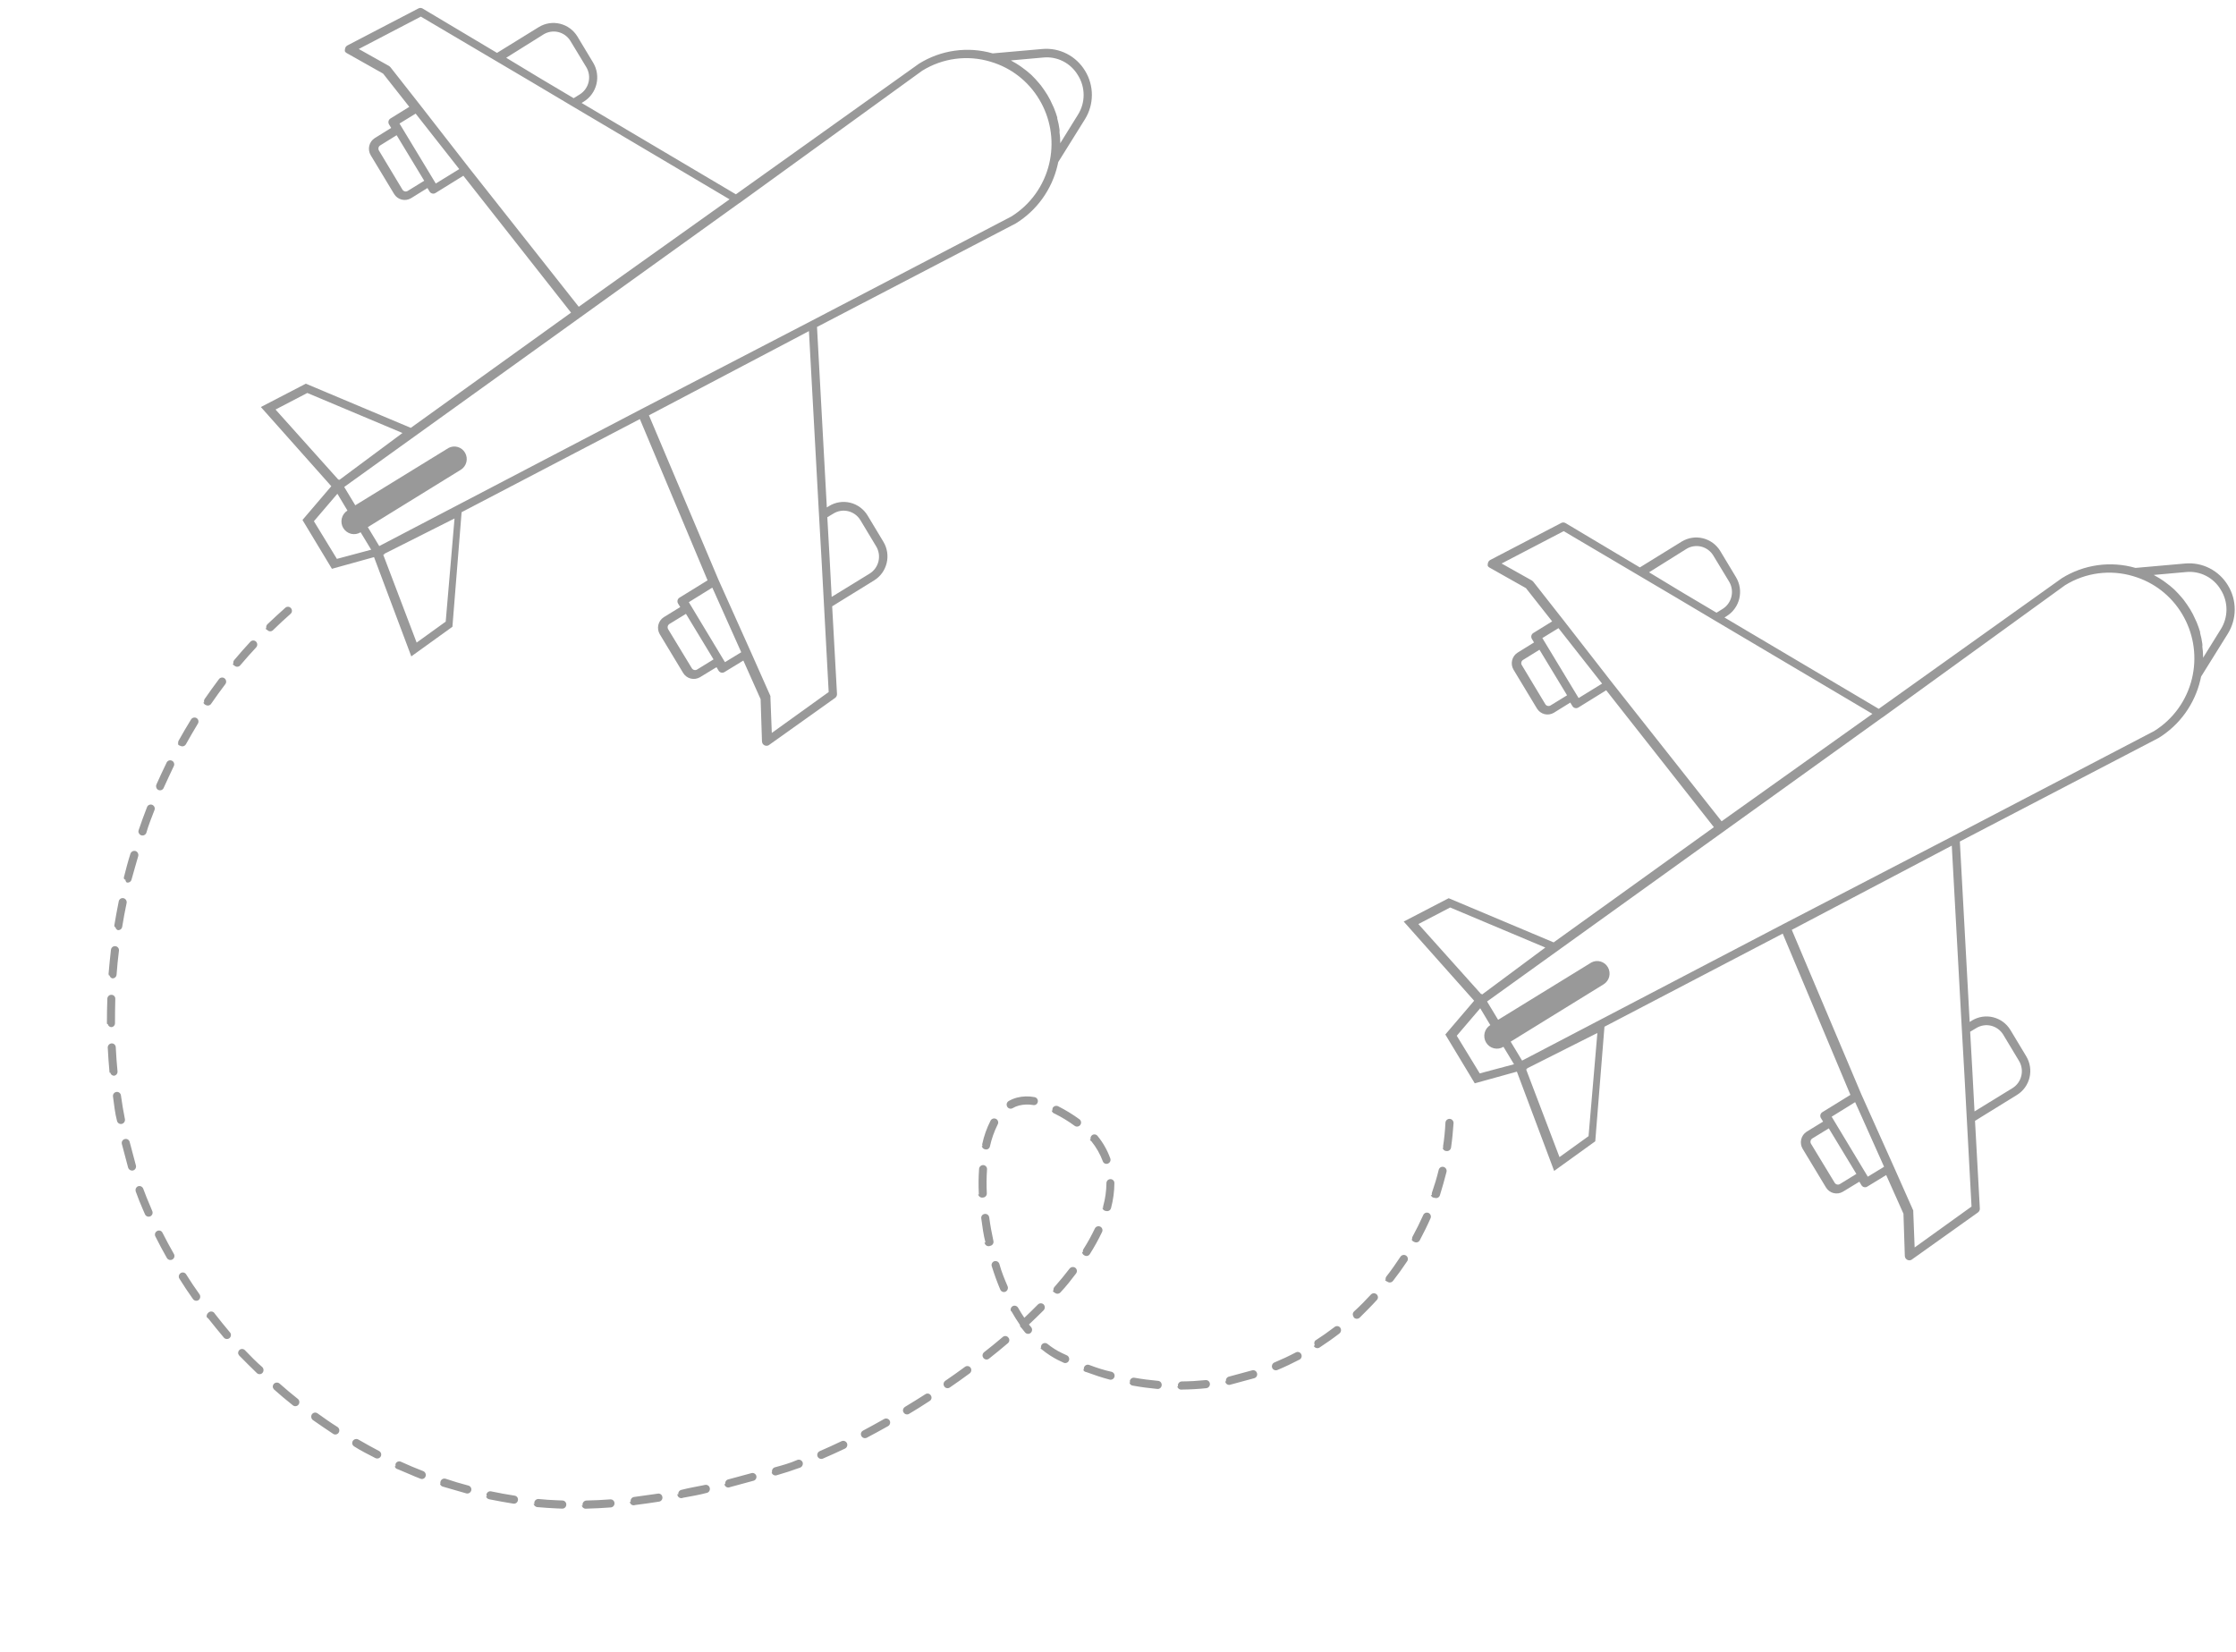 <svg width="180" height="133" viewBox="0 0 180 133" fill="none" xmlns="http://www.w3.org/2000/svg">
<path d="M67.24 56.172C67.284 56.137 67.319 56.092 67.343 56.041C67.367 55.991 67.38 55.935 67.38 55.879L66.99 48.807L70.36 46.726C70.613 46.572 70.833 46.368 71.008 46.128C71.183 45.887 71.308 45.613 71.378 45.323C71.448 45.033 71.46 44.732 71.414 44.437C71.368 44.142 71.265 43.859 71.11 43.605L69.84 41.493C69.527 40.979 69.026 40.61 68.445 40.468C67.864 40.326 67.251 40.422 66.74 40.736L66.56 40.847L65.77 26.32L81.77 17.986C82.607 17.471 83.336 16.793 83.912 15.992C84.489 15.191 84.903 14.282 85.13 13.319L85.19 13.046L87.35 9.581C87.708 8.998 87.897 8.327 87.897 7.641C87.897 6.956 87.708 6.284 87.35 5.702C86.996 5.113 86.486 4.637 85.878 4.326C85.27 4.016 84.589 3.883 83.91 3.944L79.91 4.297C78.919 4.012 77.879 3.938 76.859 4.081C75.838 4.223 74.857 4.579 73.98 5.126L59.24 15.642L46.82 8.288L47 8.177C47.51 7.861 47.874 7.354 48.015 6.767C48.156 6.18 48.06 5.561 47.75 5.045L46.48 2.934C46.166 2.421 45.664 2.054 45.084 1.912C44.504 1.77 43.891 1.865 43.38 2.176L40.01 4.257L34.01 0.681C33.959 0.653 33.903 0.639 33.845 0.639C33.787 0.639 33.731 0.653 33.68 0.681L27.96 3.661C27.906 3.691 27.86 3.735 27.827 3.788C27.793 3.841 27.774 3.901 27.77 3.964C27.755 4.024 27.755 4.086 27.77 4.146C27.803 4.196 27.848 4.238 27.9 4.267L30.84 5.924L32.95 8.601L31.43 9.54C31.392 9.564 31.358 9.595 31.332 9.632C31.306 9.669 31.287 9.71 31.277 9.755C31.267 9.799 31.265 9.845 31.273 9.889C31.28 9.934 31.296 9.977 31.32 10.015L31.49 10.298L30.17 11.116C29.948 11.256 29.789 11.478 29.727 11.735C29.666 11.992 29.706 12.263 29.84 12.49L31.73 15.622C31.868 15.846 32.088 16.007 32.343 16.069C32.597 16.131 32.865 16.09 33.09 15.955L34.41 15.137L34.58 15.42C34.628 15.497 34.703 15.553 34.791 15.576C34.878 15.599 34.971 15.586 35.05 15.541L37.3 14.147L45.97 25.168L33.07 34.442L24.62 30.886L21 32.765L26.67 39.14L24.35 41.857L26.72 45.787L30.11 44.847L33.11 52.838L36.42 50.454L37.16 41.231L51.51 33.735L56.96 46.716L54.7 48.11C54.624 48.157 54.569 48.231 54.546 48.318C54.524 48.405 54.536 48.497 54.58 48.575L54.76 48.868L53.43 49.686C53.212 49.828 53.057 50.049 52.998 50.303C52.938 50.557 52.978 50.825 53.11 51.05L55 54.182C55.138 54.403 55.356 54.562 55.608 54.624C55.86 54.686 56.126 54.647 56.35 54.515L57.68 53.707L57.85 53.99C57.873 54.028 57.904 54.062 57.941 54.088C57.977 54.115 58.018 54.134 58.062 54.144C58.106 54.154 58.151 54.156 58.195 54.149C58.239 54.141 58.282 54.125 58.32 54.101L59.84 53.172L61.23 56.283L61.34 59.687C61.346 59.747 61.363 59.805 61.39 59.859C61.426 59.913 61.474 59.958 61.53 59.99C61.583 60.02 61.644 60.036 61.705 60.036C61.766 60.036 61.826 60.02 61.88 59.99L67.24 56.172ZM40.75 4.651L43.75 2.772C44.107 2.551 44.536 2.483 44.942 2.581C45.349 2.68 45.701 2.937 45.92 3.297L47.2 5.409C47.415 5.771 47.479 6.204 47.38 6.615C47.281 7.025 47.026 7.379 46.67 7.601L46.18 7.904L43.44 6.277L40.75 4.651ZM32.82 15.369C32.751 15.411 32.668 15.424 32.59 15.405C32.511 15.386 32.443 15.337 32.4 15.268L30.51 12.127C30.488 12.092 30.474 12.054 30.467 12.014C30.46 11.974 30.461 11.932 30.471 11.893C30.48 11.853 30.497 11.816 30.521 11.783C30.545 11.751 30.575 11.723 30.61 11.702L31.93 10.884L34.15 14.551L32.82 15.369ZM35.08 14.773L32.16 9.944L33.46 9.146L36.97 13.611L35.08 14.773ZM37.74 13.49L33.81 8.439L31.43 5.409C31.401 5.373 31.368 5.343 31.33 5.318L28.88 3.944L33.88 1.337L42.88 6.651L46.09 8.56L58.73 16.046L46.59 24.694L37.74 13.49ZM67.09 41.342C67.447 41.121 67.876 41.053 68.282 41.151C68.689 41.25 69.041 41.507 69.26 41.867L70.53 43.978C70.748 44.339 70.816 44.772 70.719 45.183C70.621 45.594 70.366 45.949 70.01 46.171L66.95 48.05L66.78 44.847L66.6 41.635L67.09 41.342ZM83.98 4.631C84.533 4.576 85.091 4.681 85.587 4.935C86.083 5.19 86.497 5.582 86.78 6.065C87.076 6.538 87.233 7.087 87.233 7.646C87.233 8.206 87.076 8.754 86.78 9.227L85.35 11.53L85.35 11.43C85.35 11.166 85.33 10.902 85.29 10.642C85.3 10.564 85.3 10.486 85.29 10.409C85.25 10.112 85.19 9.819 85.11 9.53L85.11 9.449C85.03 9.182 84.936 8.919 84.83 8.661L84.73 8.449C84.61 8.167 84.47 7.893 84.31 7.631C84.15 7.368 83.97 7.116 83.79 6.873L83.64 6.692C83.46 6.477 83.27 6.271 83.07 6.075L83.02 6.025C82.798 5.822 82.564 5.633 82.32 5.459L82.14 5.328C81.921 5.176 81.694 5.038 81.46 4.914C81.436 4.893 81.409 4.876 81.38 4.863L83.98 4.631ZM79.76 4.974C81.39 5.455 82.782 6.536 83.66 8.005C84.543 9.472 84.849 11.22 84.52 12.904L84.46 13.187C84.04 14.954 82.943 16.48 81.41 17.43L65.27 25.855L51.64 32.927L30.53 43.958L29.61 42.433C32.11 40.884 34.61 39.342 37.11 37.806C37.328 37.666 37.483 37.447 37.545 37.194C37.606 36.941 37.568 36.674 37.439 36.448C37.31 36.222 37.1 36.056 36.852 35.983C36.604 35.911 36.338 35.938 36.11 36.059L28.6 40.675L27.71 39.2L59.47 16.38L59.58 16.309L74.24 5.691C75.053 5.187 75.962 4.862 76.908 4.737C77.854 4.611 78.816 4.689 79.73 4.964L79.76 4.974ZM22.18 32.967L24.74 31.634L32.4 34.856L27.3 38.645L27.3 38.564L27.25 38.624L22.18 32.967ZM27.12 44.989L25.27 41.958L27.16 39.746L27.97 41.099C27.741 41.241 27.576 41.47 27.514 41.734C27.451 41.998 27.494 42.277 27.635 42.509C27.775 42.74 28.001 42.906 28.263 42.97C28.525 43.033 28.8 42.989 29.03 42.847L29.88 44.251L27.12 44.989ZM35.88 50.04L33.54 51.727L30.85 44.655L30.93 44.655L30.93 44.585L36.59 41.736L35.88 50.04ZM56.11 53.899C56.039 53.94 55.956 53.951 55.877 53.93C55.799 53.909 55.732 53.858 55.69 53.788L53.79 50.656C53.768 50.62 53.754 50.581 53.748 50.539C53.742 50.498 53.744 50.456 53.754 50.415C53.764 50.375 53.783 50.337 53.808 50.304C53.833 50.27 53.864 50.242 53.9 50.222L55.22 49.413L57.44 53.081L56.11 53.899ZM58.36 53.303L55.45 48.474L57.34 47.302L57.56 47.787L59.67 52.505L58.36 53.303ZM62.02 56.152L62.02 56.03L60.45 52.495L57.84 46.676L52.24 33.432L63.76 27.371L65.12 26.653L65.93 41.443L66.14 45.14L66.71 55.707L62.13 59L62.02 56.152Z" fill="#999999"/>
<path d="M159.24 97.591C159.284 97.555 159.319 97.511 159.343 97.46C159.367 97.409 159.38 97.354 159.38 97.297L158.99 90.226L162.36 88.145C162.613 87.991 162.833 87.787 163.008 87.546C163.183 87.305 163.309 87.032 163.378 86.742C163.448 86.452 163.46 86.151 163.414 85.856C163.368 85.561 163.265 85.278 163.11 85.023L161.84 82.912C161.527 82.397 161.026 82.029 160.445 81.887C159.864 81.745 159.251 81.841 158.74 82.154L158.56 82.266L157.77 67.739L173.77 59.404C174.607 58.889 175.336 58.212 175.912 57.411C176.489 56.609 176.903 55.701 177.13 54.737L177.19 54.465L179.35 50.999C179.708 50.417 179.897 49.745 179.897 49.06C179.897 48.374 179.708 47.703 179.35 47.12C178.996 46.532 178.486 46.056 177.878 45.745C177.27 45.434 176.589 45.302 175.91 45.362L171.91 45.716C170.919 45.431 169.88 45.357 168.859 45.499C167.838 45.642 166.857 45.998 165.98 46.544L151.24 57.061L138.82 49.706L139 49.595C139.509 49.28 139.874 48.773 140.015 48.186C140.156 47.599 140.06 46.98 139.75 46.464L138.48 44.352C138.166 43.84 137.664 43.473 137.084 43.331C136.504 43.189 135.891 43.284 135.38 43.595L132.01 45.676L126.01 42.099C125.959 42.072 125.902 42.058 125.845 42.058C125.787 42.058 125.731 42.072 125.68 42.099L119.96 45.08C119.906 45.11 119.86 45.154 119.827 45.207C119.793 45.26 119.774 45.32 119.77 45.383C119.755 45.442 119.755 45.505 119.77 45.565C119.803 45.615 119.848 45.657 119.9 45.686L122.84 47.343L124.95 50.02L123.43 50.959C123.392 50.983 123.358 51.014 123.332 51.051C123.306 51.087 123.287 51.129 123.277 51.173C123.267 51.218 123.265 51.263 123.273 51.308C123.28 51.353 123.296 51.395 123.32 51.434L123.49 51.717L122.17 52.535C121.948 52.675 121.789 52.897 121.727 53.154C121.666 53.411 121.706 53.682 121.84 53.909L123.73 57.041C123.868 57.265 124.088 57.425 124.343 57.488C124.597 57.55 124.865 57.509 125.09 57.374L126.41 56.556L126.58 56.839C126.628 56.916 126.703 56.972 126.791 56.995C126.878 57.017 126.971 57.005 127.05 56.96L129.3 55.566L137.97 66.587L125.07 75.861L116.62 72.305L113 74.184L118.67 80.558L116.35 83.276L118.72 87.206L122.11 86.266L125.11 94.257L128.42 91.873L129.16 82.649L143.51 75.154L148.96 88.135L146.7 89.529C146.624 89.575 146.569 89.65 146.546 89.737C146.524 89.823 146.536 89.916 146.58 89.994L146.76 90.287L145.43 91.105C145.212 91.246 145.057 91.467 144.998 91.722C144.938 91.976 144.978 92.244 145.11 92.469L147 95.6C147.138 95.822 147.356 95.981 147.608 96.043C147.86 96.105 148.126 96.066 148.35 95.934L149.68 95.126L149.85 95.408C149.873 95.447 149.904 95.481 149.941 95.507C149.977 95.534 150.018 95.552 150.062 95.563C150.106 95.573 150.151 95.575 150.195 95.567C150.239 95.56 150.282 95.544 150.32 95.519L151.84 94.59L153.23 97.702L153.34 101.106C153.346 101.166 153.363 101.224 153.39 101.278C153.426 101.331 153.474 101.376 153.53 101.409C153.583 101.439 153.644 101.455 153.705 101.455C153.766 101.455 153.826 101.439 153.88 101.409L159.24 97.591ZM132.75 46.07L135.75 44.191C136.107 43.97 136.536 43.902 136.942 44C137.349 44.099 137.701 44.356 137.92 44.716L139.2 46.827C139.415 47.19 139.479 47.623 139.38 48.033C139.281 48.444 139.026 48.798 138.67 49.019L138.18 49.322L135.44 47.696L132.75 46.07ZM124.82 56.788C124.751 56.83 124.668 56.842 124.59 56.824C124.511 56.805 124.443 56.756 124.4 56.687L122.51 53.545C122.488 53.511 122.473 53.473 122.467 53.432C122.46 53.392 122.461 53.351 122.471 53.312C122.48 53.272 122.497 53.235 122.521 53.202C122.545 53.169 122.575 53.142 122.61 53.121L123.93 52.303L126.15 55.97L124.82 56.788ZM127.08 56.192L124.16 51.363L125.46 50.565L128.97 55.03L127.08 56.192ZM129.74 54.909L125.81 49.858L123.43 46.827C123.401 46.792 123.368 46.761 123.33 46.736L120.88 45.362L125.88 42.756L134.88 48.07L138.09 49.979L150.73 57.465L138.59 66.112L129.74 54.909ZM159.09 82.76C159.447 82.54 159.876 82.472 160.282 82.57C160.689 82.669 161.041 82.926 161.26 83.286L162.53 85.397C162.748 85.758 162.816 86.191 162.718 86.602C162.621 87.013 162.366 87.368 162.01 87.589L158.95 89.468L158.78 86.266L158.6 83.053L159.09 82.76ZM175.98 46.049C176.533 45.994 177.091 46.1 177.587 46.354C178.083 46.608 178.497 47 178.78 47.484C179.076 47.957 179.233 48.505 179.233 49.065C179.233 49.625 179.076 50.173 178.78 50.646L177.35 52.949L177.35 52.848C177.35 52.584 177.33 52.321 177.29 52.06C177.3 51.983 177.3 51.905 177.29 51.828C177.25 51.531 177.19 51.237 177.11 50.949L177.11 50.868C177.03 50.601 176.936 50.338 176.83 50.08L176.73 49.868C176.61 49.585 176.47 49.312 176.31 49.05C176.15 48.787 175.97 48.535 175.79 48.292L175.64 48.11C175.46 47.895 175.27 47.69 175.07 47.494L175.02 47.444C174.798 47.241 174.564 47.052 174.32 46.878L174.14 46.746C173.921 46.595 173.694 46.457 173.46 46.332C173.436 46.312 173.409 46.295 173.38 46.282L175.98 46.049ZM171.76 46.393C173.39 46.873 174.782 47.955 175.66 49.423C176.543 50.891 176.849 52.639 176.52 54.323L176.46 54.606C176.04 56.373 174.943 57.898 173.41 58.849L157.27 67.274L143.64 74.346L122.53 85.377L121.61 83.852C124.11 82.303 126.61 80.76 129.11 79.225C129.328 79.085 129.483 78.866 129.545 78.613C129.606 78.359 129.568 78.092 129.439 77.867C129.31 77.641 129.1 77.475 128.852 77.402C128.604 77.329 128.338 77.356 128.11 77.477L120.6 82.094L119.71 80.619L151.47 57.798L151.58 57.727L166.24 47.11C167.053 46.606 167.962 46.281 168.908 46.156C169.854 46.03 170.816 46.108 171.73 46.383L171.76 46.393ZM114.18 74.386L116.74 73.052L124.4 76.275L119.3 80.063L119.3 79.983L119.25 80.043L114.18 74.386ZM119.12 86.407L117.27 83.377L119.16 81.164L119.97 82.518C119.74 82.66 119.576 82.888 119.513 83.153C119.451 83.417 119.494 83.696 119.635 83.927C119.775 84.159 120.001 84.325 120.263 84.388C120.525 84.452 120.8 84.408 121.03 84.266L121.88 85.67L119.12 86.407ZM127.88 91.459L125.54 93.145L122.85 86.074L122.93 86.074L122.93 86.003L128.59 83.154L127.88 91.459ZM148.11 95.317C148.039 95.358 147.956 95.369 147.877 95.349C147.799 95.328 147.732 95.277 147.69 95.206L145.79 92.075C145.768 92.039 145.754 91.999 145.748 91.958C145.742 91.917 145.744 91.875 145.754 91.834C145.765 91.794 145.783 91.756 145.808 91.722C145.833 91.689 145.864 91.661 145.9 91.64L147.22 90.832L149.44 94.499L148.11 95.317ZM150.36 94.722L147.45 89.893L149.34 88.721L149.56 89.206L151.67 93.923L150.36 94.722ZM154.02 97.57L154.02 97.449L152.45 93.913L149.84 88.094L144.24 74.851L155.76 68.789L157.12 68.072L157.93 82.862L158.14 86.559L158.71 97.126L154.13 100.419L154.02 97.57Z" fill="#999999"/>
<path d="M10.014 92.862L9.81 92.091C9.799 92.049 9.796 92.005 9.802 91.962C9.808 91.919 9.822 91.878 9.844 91.841C9.866 91.804 9.896 91.772 9.93 91.746C9.965 91.72 10.004 91.702 10.046 91.692C10.087 91.681 10.131 91.678 10.173 91.684C10.216 91.69 10.256 91.705 10.293 91.727C10.33 91.749 10.362 91.779 10.387 91.814C10.413 91.849 10.431 91.888 10.44 91.931C10.609 92.565 10.774 93.189 10.937 93.804C10.962 93.887 10.954 93.977 10.915 94.054C10.875 94.131 10.807 94.189 10.726 94.217C10.642 94.24 10.553 94.229 10.476 94.188C10.4 94.146 10.342 94.077 10.315 93.994L10.014 92.862ZM9.417 90.22C9.249 89.586 9.187 88.923 9.096 88.268C9.09 88.225 9.092 88.182 9.103 88.141C9.113 88.099 9.132 88.06 9.158 88.026C9.183 87.992 9.215 87.963 9.252 87.942C9.289 87.92 9.329 87.906 9.372 87.901C9.414 87.894 9.456 87.897 9.497 87.907C9.539 87.918 9.577 87.937 9.611 87.963C9.645 87.989 9.673 88.021 9.695 88.058C9.716 88.095 9.73 88.136 9.735 88.179C9.824 88.824 9.931 89.464 10.056 90.09C10.07 90.175 10.052 90.263 10.003 90.335C9.954 90.407 9.88 90.457 9.795 90.474C9.754 90.482 9.711 90.483 9.67 90.474C9.629 90.466 9.589 90.45 9.554 90.426C9.519 90.403 9.489 90.373 9.466 90.337C9.442 90.302 9.426 90.262 9.417 90.22ZM10.921 95.89C10.9 95.811 10.908 95.727 10.944 95.653C10.979 95.58 11.041 95.522 11.116 95.492C11.197 95.464 11.287 95.469 11.364 95.507C11.442 95.545 11.502 95.612 11.532 95.693C11.712 96.178 11.897 96.64 12.108 97.127L12.255 97.484C12.273 97.524 12.283 97.566 12.284 97.609C12.285 97.652 12.278 97.695 12.263 97.735C12.247 97.776 12.224 97.812 12.194 97.843C12.165 97.874 12.129 97.899 12.09 97.916C12.012 97.949 11.925 97.95 11.847 97.918C11.769 97.886 11.706 97.825 11.672 97.747L11.516 97.392C11.307 96.915 11.122 96.452 10.929 95.919L10.921 95.89ZM8.827 86.354L8.814 86.305C8.757 85.662 8.705 84.996 8.674 84.335C8.671 84.249 8.701 84.166 8.757 84.102C8.814 84.038 8.892 83.999 8.977 83.992C9.02 83.988 9.063 83.994 9.104 84.009C9.145 84.023 9.183 84.046 9.215 84.075C9.247 84.105 9.272 84.14 9.29 84.18C9.308 84.22 9.318 84.263 9.319 84.307C9.356 84.955 9.394 85.604 9.46 86.245C9.468 86.33 9.441 86.415 9.387 86.481C9.333 86.547 9.255 86.588 9.17 86.596C9.1 86.592 9.033 86.565 8.98 86.519C8.927 86.472 8.89 86.41 8.875 86.341L8.827 86.354ZM12.48 99.463C12.462 99.391 12.469 99.314 12.5 99.247C12.531 99.18 12.584 99.125 12.651 99.093C12.688 99.072 12.729 99.059 12.772 99.055C12.814 99.051 12.857 99.056 12.898 99.07C12.938 99.083 12.976 99.105 13.007 99.134C13.039 99.163 13.065 99.198 13.082 99.237C13.366 99.798 13.674 100.374 14.001 100.944C14.022 100.981 14.035 101.022 14.04 101.064C14.045 101.106 14.042 101.149 14.031 101.19C14.02 101.231 14.001 101.269 13.975 101.303C13.949 101.336 13.916 101.364 13.88 101.385C13.805 101.428 13.716 101.439 13.633 101.417C13.549 101.394 13.478 101.34 13.434 101.265C13.107 100.695 12.796 100.109 12.508 99.529L12.48 99.463ZM8.628 82.444L8.607 82.366C8.611 81.716 8.612 81.057 8.642 80.39C8.646 80.305 8.683 80.224 8.745 80.166C8.807 80.108 8.89 80.077 8.974 80.081C9.017 80.081 9.059 80.09 9.097 80.107C9.136 80.125 9.171 80.15 9.199 80.181C9.228 80.213 9.25 80.25 9.264 80.29C9.278 80.331 9.284 80.373 9.281 80.416C9.267 81.068 9.254 81.72 9.257 82.357C9.259 82.4 9.252 82.443 9.237 82.483C9.222 82.523 9.199 82.559 9.169 82.59C9.139 82.62 9.104 82.645 9.064 82.661C9.025 82.677 8.983 82.685 8.94 82.683C8.875 82.675 8.815 82.646 8.768 82.6C8.72 82.555 8.688 82.496 8.676 82.431L8.628 82.444ZM14.401 102.844C14.384 102.776 14.389 102.704 14.414 102.639C14.44 102.574 14.485 102.519 14.543 102.481C14.615 102.436 14.702 102.421 14.784 102.439C14.867 102.458 14.939 102.509 14.984 102.582C15.325 103.127 15.686 103.667 16.064 104.193C16.111 104.265 16.129 104.352 16.115 104.437C16.101 104.522 16.056 104.599 15.989 104.652C15.917 104.702 15.828 104.721 15.743 104.705C15.657 104.689 15.581 104.639 15.531 104.567C15.154 104.042 14.788 103.482 14.447 102.936L14.401 102.844ZM8.766 78.516L8.738 78.409C8.793 77.756 8.857 77.1 8.933 76.452C8.938 76.409 8.951 76.368 8.972 76.33C8.992 76.293 9.02 76.26 9.054 76.233C9.087 76.207 9.125 76.187 9.166 76.176C9.207 76.164 9.25 76.161 9.293 76.167C9.335 76.171 9.376 76.184 9.413 76.205C9.45 76.226 9.483 76.254 9.509 76.288C9.536 76.322 9.555 76.361 9.566 76.402C9.578 76.444 9.581 76.487 9.575 76.529C9.496 77.168 9.429 77.814 9.384 78.464C9.376 78.549 9.336 78.627 9.271 78.682C9.206 78.737 9.122 78.764 9.037 78.756C8.984 78.741 8.935 78.711 8.897 78.669C8.858 78.628 8.832 78.577 8.82 78.522L8.766 78.516ZM16.645 106.033C16.63 105.972 16.631 105.907 16.65 105.847C16.669 105.786 16.704 105.732 16.751 105.691C16.786 105.649 16.83 105.617 16.881 105.596C16.931 105.576 16.985 105.569 17.039 105.575C17.093 105.581 17.145 105.6 17.189 105.631C17.234 105.662 17.27 105.704 17.295 105.752C17.687 106.253 18.091 106.761 18.511 107.254C18.539 107.286 18.56 107.323 18.574 107.364C18.587 107.404 18.592 107.447 18.589 107.49C18.586 107.533 18.575 107.574 18.555 107.612C18.536 107.651 18.51 107.685 18.478 107.712C18.412 107.767 18.328 107.794 18.244 107.787C18.159 107.781 18.08 107.742 18.023 107.678C17.6 107.176 17.184 106.661 16.78 106.153L16.645 106.033ZM9.235 74.624C9.215 74.585 9.204 74.541 9.202 74.497C9.31 73.851 9.428 73.202 9.558 72.56C9.565 72.518 9.581 72.478 9.604 72.442C9.627 72.406 9.657 72.375 9.692 72.351C9.727 72.327 9.767 72.31 9.808 72.302C9.85 72.293 9.893 72.293 9.934 72.301C10.019 72.319 10.095 72.369 10.143 72.442C10.191 72.515 10.209 72.605 10.193 72.691C10.06 73.323 9.94 73.963 9.839 74.596C9.833 74.638 9.819 74.679 9.798 74.716C9.777 74.752 9.748 74.784 9.715 74.81C9.681 74.836 9.643 74.854 9.602 74.865C9.561 74.876 9.519 74.878 9.477 74.872C9.429 74.85 9.387 74.817 9.354 74.775C9.321 74.732 9.299 74.683 9.289 74.63L9.235 74.624ZM19.181 108.997C19.166 108.942 19.165 108.883 19.18 108.828C19.194 108.773 19.223 108.722 19.263 108.682C19.293 108.651 19.33 108.628 19.369 108.612C19.409 108.596 19.452 108.589 19.494 108.59C19.537 108.591 19.579 108.601 19.618 108.618C19.657 108.636 19.692 108.662 19.721 108.693C20.166 109.159 20.62 109.622 21.117 110.052C21.177 110.114 21.211 110.197 21.213 110.284C21.215 110.37 21.184 110.455 21.127 110.52C21.098 110.55 21.063 110.575 21.024 110.592C20.986 110.609 20.944 110.618 20.902 110.619C20.86 110.619 20.818 110.612 20.779 110.596C20.74 110.58 20.704 110.557 20.674 110.527C20.203 110.08 19.746 109.607 19.268 109.13C19.237 109.096 19.212 109.057 19.195 109.014L19.181 108.997ZM10.011 70.795C9.983 70.748 9.968 70.694 9.969 70.639C10.131 69.999 10.295 69.369 10.498 68.729C10.525 68.646 10.582 68.577 10.657 68.535C10.733 68.494 10.821 68.482 10.904 68.504C10.986 68.531 11.054 68.588 11.095 68.665C11.137 68.741 11.148 68.83 11.127 68.914C10.941 69.54 10.774 70.16 10.591 70.795C10.581 70.837 10.563 70.877 10.539 70.912C10.514 70.947 10.482 70.977 10.445 71C10.409 71.022 10.368 71.037 10.326 71.044C10.284 71.05 10.241 71.048 10.199 71.037C10.165 71.007 10.139 70.969 10.12 70.927C10.102 70.885 10.093 70.84 10.093 70.794L10.011 70.795ZM21.969 111.704C21.956 111.651 21.956 111.596 21.969 111.543C21.983 111.49 22.008 111.441 22.044 111.401C22.103 111.339 22.183 111.302 22.267 111.296C22.352 111.291 22.436 111.317 22.502 111.371C22.977 111.797 23.482 112.215 23.981 112.613C24.045 112.668 24.087 112.747 24.096 112.832C24.105 112.917 24.081 113.002 24.029 113.07C24.004 113.104 23.972 113.133 23.935 113.154C23.899 113.175 23.858 113.189 23.817 113.194C23.775 113.2 23.732 113.197 23.692 113.186C23.651 113.175 23.613 113.155 23.579 113.129C23.068 112.724 22.561 112.296 22.074 111.864C22.03 111.826 21.999 111.776 21.984 111.721L21.969 111.704ZM11.151 67.014C11.136 66.951 11.14 66.884 11.162 66.823C11.37 66.202 11.6 65.585 11.833 64.979C11.847 64.937 11.87 64.899 11.9 64.867C11.93 64.835 11.966 64.809 12.006 64.792C12.046 64.774 12.089 64.765 12.132 64.764C12.176 64.764 12.219 64.773 12.259 64.79C12.298 64.806 12.334 64.83 12.363 64.86C12.393 64.89 12.417 64.926 12.433 64.965C12.45 65.005 12.458 65.047 12.458 65.089C12.458 65.132 12.45 65.174 12.433 65.214C12.201 65.82 11.968 66.385 11.78 67.043C11.749 67.123 11.689 67.188 11.612 67.225C11.535 67.261 11.447 67.266 11.366 67.239C11.318 67.223 11.275 67.196 11.241 67.16C11.206 67.124 11.18 67.08 11.166 67.031L11.151 67.014ZM25.063 114.119C25.052 114.072 25.05 114.023 25.059 113.975C25.068 113.928 25.087 113.883 25.114 113.843C25.139 113.809 25.171 113.78 25.207 113.758C25.243 113.736 25.283 113.722 25.324 113.715C25.366 113.709 25.408 113.711 25.449 113.721C25.49 113.731 25.528 113.749 25.562 113.774C26.073 114.138 26.623 114.533 27.154 114.86C27.228 114.904 27.282 114.976 27.304 115.06C27.326 115.144 27.315 115.233 27.274 115.309C27.253 115.347 27.224 115.38 27.191 115.407C27.157 115.433 27.118 115.453 27.077 115.464C27.035 115.475 26.992 115.478 26.949 115.472C26.907 115.466 26.866 115.451 26.829 115.429C26.28 115.076 25.73 114.681 25.212 114.329C25.173 114.305 25.14 114.273 25.114 114.235C25.087 114.197 25.07 114.154 25.061 114.109L25.063 114.119ZM12.575 63.366C12.555 63.295 12.561 63.22 12.591 63.153C12.855 62.548 13.143 61.957 13.422 61.369C13.443 61.331 13.471 61.298 13.505 61.271C13.539 61.245 13.578 61.225 13.619 61.214C13.661 61.203 13.704 61.2 13.746 61.206C13.789 61.212 13.83 61.227 13.866 61.249C13.939 61.292 13.992 61.362 14.014 61.444C14.036 61.526 14.025 61.614 13.983 61.688C13.701 62.266 13.43 62.883 13.159 63.459C13.116 63.532 13.046 63.586 12.965 63.608C12.884 63.63 12.797 63.619 12.724 63.577C12.688 63.556 12.657 63.529 12.632 63.496C12.608 63.463 12.59 63.425 12.58 63.386L12.575 63.366ZM28.361 116.248C28.345 116.163 28.358 116.074 28.398 115.998C28.444 115.925 28.515 115.873 28.597 115.85C28.68 115.828 28.767 115.838 28.843 115.878C29.394 116.199 29.964 116.515 30.53 116.812C30.602 116.855 30.655 116.925 30.677 117.007C30.699 117.09 30.688 117.177 30.646 117.251C30.602 117.323 30.532 117.375 30.452 117.396C30.371 117.418 30.285 117.408 30.211 117.369C29.624 117.067 29.015 116.762 28.49 116.423C28.43 116.38 28.384 116.319 28.361 116.248ZM14.351 59.873C14.329 59.79 14.339 59.702 14.378 59.625C14.701 59.046 15.036 58.475 15.376 57.922C15.42 57.848 15.491 57.794 15.574 57.771C15.657 57.749 15.745 57.76 15.82 57.802C15.893 57.845 15.946 57.915 15.967 57.998C15.989 58.08 15.978 58.167 15.936 58.241C15.606 58.791 15.278 59.35 14.963 59.917C14.918 59.991 14.848 60.046 14.764 60.068C14.681 60.09 14.593 60.079 14.518 60.037C14.475 60.029 14.434 60.01 14.398 59.984C14.362 59.957 14.333 59.923 14.312 59.884L14.351 59.873ZM31.845 118.025C31.824 117.951 31.829 117.872 31.858 117.801C31.902 117.727 31.973 117.673 32.056 117.65C32.139 117.628 32.228 117.639 32.303 117.681C32.88 117.943 33.476 118.2 34.074 118.425C34.152 118.458 34.215 118.52 34.249 118.599C34.283 118.677 34.286 118.766 34.258 118.846C34.244 118.887 34.222 118.925 34.193 118.956C34.164 118.988 34.129 119.014 34.09 119.031C34.051 119.049 34.008 119.058 33.966 119.058C33.923 119.058 33.88 119.049 33.841 119.032C33.231 118.8 32.673 118.533 32.036 118.276C31.976 118.265 31.92 118.238 31.874 118.197C31.828 118.155 31.795 118.102 31.777 118.043L31.845 118.025ZM16.437 56.537C16.422 56.492 16.418 56.443 16.425 56.396C16.432 56.348 16.451 56.303 16.478 56.264C16.853 55.724 17.23 55.193 17.628 54.667C17.654 54.633 17.686 54.604 17.722 54.583C17.759 54.562 17.799 54.548 17.841 54.542C17.883 54.537 17.925 54.54 17.966 54.551C18.007 54.562 18.045 54.581 18.078 54.608C18.147 54.661 18.192 54.74 18.203 54.827C18.215 54.914 18.192 55.002 18.14 55.072C17.755 55.574 17.378 56.104 17.011 56.633C16.967 56.707 16.896 56.761 16.813 56.784C16.73 56.806 16.642 56.795 16.567 56.753C16.522 56.735 16.482 56.709 16.448 56.675C16.414 56.641 16.387 56.6 16.369 56.555L16.437 56.537ZM35.459 119.431C35.439 119.373 35.441 119.309 35.463 119.252C35.49 119.169 35.547 119.101 35.624 119.06C35.7 119.02 35.789 119.012 35.872 119.037C36.474 119.24 37.093 119.428 37.705 119.586C37.746 119.597 37.785 119.616 37.819 119.642C37.852 119.667 37.881 119.7 37.902 119.737C37.924 119.774 37.938 119.815 37.943 119.857C37.949 119.9 37.946 119.943 37.935 119.984C37.911 120.067 37.857 120.137 37.784 120.18C37.711 120.224 37.623 120.237 37.541 120.217C36.914 120.041 36.285 119.856 35.669 119.677C35.61 119.666 35.555 119.638 35.511 119.596C35.467 119.554 35.435 119.501 35.42 119.442L35.459 119.431ZM18.791 53.431C18.777 53.38 18.775 53.325 18.787 53.273C18.798 53.221 18.822 53.172 18.857 53.131C19.273 52.632 19.711 52.137 20.154 51.661C20.212 51.599 20.292 51.562 20.376 51.558C20.461 51.555 20.543 51.586 20.605 51.644C20.668 51.703 20.705 51.785 20.709 51.872C20.713 51.959 20.683 52.044 20.625 52.109C20.189 52.572 19.76 53.065 19.342 53.554C19.315 53.588 19.281 53.615 19.244 53.635C19.206 53.655 19.165 53.667 19.122 53.671C19.08 53.675 19.037 53.67 18.997 53.657C18.956 53.643 18.919 53.622 18.886 53.594C18.82 53.562 18.764 53.512 18.724 53.45L18.791 53.431ZM39.197 120.448C39.171 120.404 39.157 120.353 39.158 120.302C39.175 120.218 39.225 120.145 39.296 120.098C39.367 120.051 39.454 120.035 39.537 120.053C40.172 120.184 40.805 120.306 41.43 120.398C41.471 120.404 41.511 120.418 41.548 120.44C41.584 120.461 41.615 120.49 41.64 120.525C41.664 120.559 41.682 120.598 41.691 120.64C41.7 120.681 41.701 120.724 41.693 120.766C41.687 120.808 41.673 120.849 41.652 120.885C41.631 120.922 41.602 120.954 41.569 120.98C41.535 121.005 41.497 121.024 41.456 121.035C41.416 121.045 41.373 121.048 41.331 121.042C40.694 120.942 40.052 120.823 39.407 120.695C39.344 120.688 39.284 120.662 39.235 120.622C39.185 120.581 39.149 120.527 39.129 120.466L39.197 120.448ZM21.439 50.571C21.425 50.516 21.425 50.458 21.439 50.403C21.453 50.347 21.482 50.297 21.521 50.256C21.995 49.807 22.478 49.362 22.969 48.923C23 48.895 23.038 48.873 23.078 48.859C23.118 48.846 23.16 48.841 23.203 48.844C23.245 48.847 23.286 48.858 23.324 48.878C23.362 48.897 23.395 48.924 23.423 48.957C23.451 48.989 23.472 49.026 23.485 49.067C23.499 49.108 23.504 49.15 23.501 49.193C23.498 49.236 23.486 49.277 23.467 49.316C23.448 49.354 23.421 49.388 23.389 49.415C22.911 49.838 22.428 50.282 21.977 50.728C21.947 50.758 21.911 50.782 21.871 50.798C21.831 50.814 21.788 50.821 21.746 50.82C21.703 50.819 21.661 50.809 21.622 50.792C21.583 50.774 21.548 50.748 21.519 50.717C21.456 50.693 21.404 50.648 21.371 50.589L21.439 50.571ZM43.037 121.072L43.009 120.964C43.018 120.878 43.061 120.798 43.127 120.743C43.194 120.688 43.279 120.661 43.365 120.669C43.844 120.717 44.33 120.753 44.81 120.769L45.281 120.788C45.366 120.792 45.445 120.829 45.503 120.892C45.56 120.955 45.591 121.038 45.587 121.124C45.587 121.167 45.578 121.209 45.561 121.248C45.544 121.288 45.52 121.323 45.489 121.353C45.458 121.383 45.422 121.406 45.382 121.422C45.343 121.437 45.3 121.444 45.258 121.443L44.787 121.424C44.285 121.403 43.799 121.367 43.301 121.324C43.219 121.327 43.14 121.299 43.077 121.247C43.013 121.195 42.971 121.122 42.957 121.041L43.037 121.072ZM46.913 121.204L46.892 121.126C46.892 121.04 46.924 120.957 46.983 120.894C47.041 120.831 47.122 120.794 47.207 120.79C47.835 120.777 48.48 120.749 49.129 120.698C49.171 120.695 49.212 120.699 49.252 120.712C49.292 120.725 49.328 120.746 49.36 120.774C49.391 120.801 49.417 120.835 49.435 120.873C49.454 120.911 49.464 120.952 49.466 120.994C49.474 121.079 49.447 121.164 49.393 121.23C49.339 121.296 49.261 121.337 49.176 121.345C48.517 121.397 47.863 121.428 47.225 121.444C47.182 121.453 47.137 121.453 47.093 121.444C47.05 121.436 47.009 121.418 46.972 121.393C46.935 121.368 46.904 121.335 46.88 121.298C46.856 121.26 46.84 121.218 46.833 121.174L46.913 121.204ZM50.78 120.911L50.767 120.862C50.757 120.777 50.781 120.692 50.833 120.625C50.885 120.558 50.961 120.515 51.045 120.504C51.711 120.414 52.35 120.325 52.961 120.236C53.003 120.229 53.045 120.23 53.086 120.24C53.126 120.25 53.165 120.267 53.199 120.293C53.232 120.318 53.261 120.349 53.282 120.386C53.303 120.422 53.317 120.463 53.322 120.505C53.33 120.547 53.328 120.59 53.319 120.631C53.31 120.673 53.292 120.712 53.268 120.747C53.244 120.782 53.213 120.812 53.177 120.834C53.141 120.857 53.101 120.872 53.059 120.879C52.413 120.981 51.775 121.07 51.123 121.152C51.078 121.171 51.029 121.178 50.98 121.173C50.931 121.168 50.884 121.152 50.842 121.126C50.801 121.099 50.766 121.063 50.742 121.02C50.717 120.978 50.702 120.929 50.699 120.88L50.78 120.911ZM54.605 120.304C54.597 120.262 54.598 120.219 54.608 120.177C54.617 120.136 54.634 120.096 54.659 120.061C54.683 120.027 54.714 119.997 54.75 119.974C54.786 119.952 54.826 119.936 54.868 119.929C55.486 119.762 56.125 119.673 56.751 119.535C56.792 119.525 56.836 119.523 56.878 119.531C56.92 119.538 56.961 119.554 56.997 119.577C57.033 119.601 57.064 119.631 57.089 119.667C57.113 119.703 57.13 119.743 57.138 119.786C57.148 119.828 57.149 119.872 57.142 119.914C57.135 119.957 57.119 119.998 57.096 120.034C57.073 120.071 57.043 120.102 57.007 120.127C56.972 120.151 56.932 120.168 56.89 120.177C56.262 120.347 55.616 120.449 54.985 120.567C54.936 120.591 54.882 120.603 54.827 120.6C54.773 120.597 54.72 120.58 54.673 120.55C54.627 120.521 54.589 120.48 54.563 120.432C54.537 120.383 54.523 120.329 54.524 120.273L54.605 120.304ZM58.392 119.478C58.381 119.436 58.378 119.393 58.385 119.35C58.391 119.308 58.405 119.267 58.428 119.231C58.45 119.194 58.48 119.163 58.514 119.139C58.549 119.114 58.589 119.097 58.63 119.089C59.258 118.919 59.877 118.751 60.495 118.584C60.577 118.562 60.664 118.574 60.737 118.616C60.811 118.659 60.865 118.73 60.887 118.813C60.896 118.854 60.898 118.897 60.891 118.939C60.884 118.981 60.869 119.021 60.847 119.057C60.825 119.093 60.796 119.124 60.762 119.149C60.728 119.174 60.689 119.192 60.648 119.201C60.03 119.369 59.402 119.539 58.774 119.709C58.727 119.732 58.676 119.744 58.623 119.743C58.571 119.742 58.52 119.728 58.474 119.702C58.428 119.676 58.39 119.639 58.361 119.595C58.333 119.551 58.316 119.5 58.311 119.447L58.392 119.478ZM62.155 118.522C62.133 118.44 62.143 118.352 62.183 118.277C62.223 118.202 62.289 118.145 62.369 118.119C62.959 117.959 63.577 117.792 64.198 117.519C64.28 117.491 64.369 117.496 64.446 117.534C64.524 117.572 64.584 117.638 64.614 117.72C64.639 117.803 64.632 117.892 64.595 117.969C64.558 118.047 64.494 118.108 64.415 118.14C63.773 118.376 63.144 118.578 62.508 118.761C62.427 118.783 62.339 118.771 62.266 118.728C62.192 118.685 62.139 118.615 62.117 118.532L62.155 118.522ZM65.801 117.2C65.78 117.124 65.788 117.042 65.822 116.971C65.857 116.9 65.916 116.845 65.989 116.815C66.564 116.565 67.147 116.302 67.744 116.015C67.822 115.979 67.911 115.975 67.992 116.003C68.073 116.032 68.14 116.092 68.178 116.17C68.214 116.249 68.218 116.338 68.19 116.42C68.161 116.502 68.102 116.57 68.025 116.608C67.419 116.898 66.826 117.163 66.241 117.416C66.161 117.449 66.071 117.45 65.99 117.417C65.91 117.384 65.846 117.32 65.811 117.239L65.801 117.2ZM69.312 115.528C69.292 115.456 69.298 115.379 69.329 115.311C69.361 115.243 69.415 115.188 69.483 115.158C70.036 114.861 70.606 114.55 71.173 114.229C71.249 114.187 71.34 114.176 71.424 114.201C71.508 114.225 71.579 114.282 71.621 114.359C71.661 114.436 71.669 114.525 71.644 114.607C71.62 114.69 71.565 114.76 71.49 114.802C70.914 115.126 70.344 115.437 69.772 115.738C69.695 115.775 69.608 115.78 69.527 115.753C69.447 115.726 69.38 115.669 69.34 115.594L69.312 115.528ZM72.698 113.618C72.681 113.549 72.687 113.476 72.714 113.41C72.742 113.344 72.789 113.289 72.85 113.253C73.395 112.927 73.945 112.58 74.494 112.232C74.529 112.208 74.569 112.192 74.611 112.184C74.652 112.176 74.695 112.177 74.736 112.186C74.778 112.196 74.816 112.213 74.851 112.239C74.885 112.264 74.914 112.296 74.935 112.333C74.959 112.368 74.975 112.408 74.983 112.45C74.991 112.492 74.99 112.535 74.981 112.577C74.971 112.619 74.954 112.658 74.929 112.693C74.904 112.727 74.872 112.756 74.836 112.778C74.289 113.135 73.739 113.483 73.184 113.811C73.148 113.833 73.108 113.848 73.066 113.855C73.024 113.862 72.981 113.86 72.94 113.849C72.898 113.839 72.859 113.821 72.825 113.795C72.791 113.77 72.763 113.737 72.741 113.701L72.698 113.618ZM75.969 111.509C75.95 111.442 75.953 111.372 75.977 111.307C76.001 111.242 76.044 111.187 76.102 111.149C76.636 110.784 77.159 110.413 77.679 110.032C77.713 110.005 77.751 109.986 77.793 109.976C77.834 109.965 77.877 109.962 77.919 109.969C77.961 109.975 78.001 109.989 78.038 110.011C78.074 110.033 78.106 110.063 78.131 110.097C78.181 110.169 78.201 110.257 78.186 110.343C78.172 110.428 78.126 110.505 78.056 110.557C77.537 110.938 77.007 111.322 76.462 111.689C76.393 111.738 76.307 111.758 76.224 111.743C76.14 111.728 76.066 111.681 76.017 111.611L75.969 111.509ZM79.104 109.196C79.088 109.134 79.09 109.068 79.111 109.006C79.131 108.945 79.169 108.891 79.219 108.851C79.734 108.45 80.237 108.042 80.717 107.63C80.749 107.601 80.787 107.578 80.828 107.564C80.869 107.551 80.912 107.546 80.955 107.55C80.998 107.554 81.04 107.567 81.078 107.588C81.115 107.61 81.148 107.639 81.174 107.674C81.201 107.705 81.222 107.742 81.236 107.782C81.249 107.822 81.254 107.864 81.25 107.906C81.247 107.948 81.235 107.989 81.216 108.026C81.197 108.063 81.17 108.096 81.138 108.123C80.64 108.55 80.138 108.958 79.616 109.371C79.583 109.397 79.545 109.417 79.504 109.428C79.464 109.44 79.421 109.443 79.379 109.438C79.338 109.432 79.297 109.419 79.261 109.398C79.224 109.377 79.192 109.349 79.166 109.315L79.104 109.196ZM79.334 100.035C79.166 99.401 79.082 98.733 78.994 98.088C78.986 98.045 78.987 98.001 78.997 97.959C79.007 97.917 79.026 97.877 79.052 97.843C79.078 97.808 79.11 97.78 79.148 97.759C79.185 97.737 79.226 97.724 79.269 97.72C79.311 97.714 79.354 97.716 79.395 97.727C79.436 97.738 79.475 97.757 79.508 97.782C79.542 97.808 79.571 97.841 79.592 97.878C79.613 97.915 79.627 97.956 79.633 97.998C79.716 98.624 79.836 99.272 79.97 99.894C79.98 99.936 79.981 99.98 79.974 100.023C79.967 100.066 79.951 100.107 79.928 100.143C79.905 100.18 79.875 100.211 79.839 100.236C79.804 100.26 79.764 100.277 79.722 100.286C79.673 100.308 79.62 100.319 79.566 100.316C79.513 100.313 79.46 100.297 79.414 100.27C79.368 100.242 79.329 100.203 79.302 100.157C79.274 100.111 79.257 100.058 79.254 100.004L79.334 100.035ZM79.836 101.928C79.812 101.847 79.82 101.761 79.858 101.686C79.896 101.611 79.962 101.554 80.041 101.527C80.123 101.502 80.212 101.511 80.288 101.55C80.364 101.59 80.422 101.659 80.449 101.741C80.618 102.375 80.87 102.976 81.115 103.548C81.146 103.629 81.145 103.719 81.112 103.8C81.08 103.881 81.019 103.946 80.94 103.982C80.901 103.999 80.859 104.007 80.817 104.007C80.774 104.007 80.732 103.998 80.693 103.982C80.654 103.965 80.619 103.941 80.589 103.91C80.559 103.879 80.536 103.843 80.52 103.803C80.27 103.212 80.041 102.584 79.829 101.899L79.836 101.928ZM78.814 96.16L78.796 96.091C78.763 95.427 78.769 94.762 78.816 94.099C78.821 94.012 78.86 93.931 78.924 93.873C78.988 93.814 79.072 93.784 79.157 93.787C79.2 93.789 79.241 93.8 79.279 93.82C79.317 93.838 79.351 93.865 79.379 93.897C79.407 93.93 79.428 93.967 79.442 94.008C79.455 94.049 79.46 94.092 79.457 94.135C79.413 94.776 79.407 95.421 79.44 96.063C79.442 96.106 79.435 96.149 79.42 96.19C79.405 96.23 79.382 96.267 79.353 96.298C79.324 96.33 79.289 96.355 79.25 96.372C79.21 96.389 79.168 96.399 79.126 96.4C79.083 96.409 79.038 96.409 78.995 96.4C78.952 96.391 78.911 96.373 78.876 96.347C78.84 96.322 78.809 96.289 78.786 96.251C78.764 96.213 78.749 96.171 78.743 96.127L78.814 96.16ZM81.366 105.509C81.348 105.44 81.353 105.366 81.38 105.3C81.407 105.234 81.456 105.179 81.518 105.144C81.592 105.104 81.679 105.095 81.76 105.118C81.841 105.14 81.91 105.193 81.954 105.266C82.111 105.548 82.288 105.824 82.46 106.081C82.832 105.729 83.202 105.368 83.553 105.011C83.615 104.949 83.698 104.914 83.786 104.914C83.873 104.914 83.957 104.948 84.019 105.011C84.075 105.074 84.106 105.156 84.106 105.241C84.105 105.326 84.073 105.408 84.017 105.471C83.64 105.845 83.246 106.234 82.83 106.619L83.013 106.841C83.067 106.91 83.091 106.997 83.081 107.084C83.071 107.171 83.028 107.25 82.96 107.305C82.927 107.331 82.889 107.351 82.849 107.362C82.808 107.373 82.766 107.377 82.724 107.371C82.682 107.366 82.642 107.353 82.605 107.332C82.569 107.311 82.537 107.283 82.511 107.249L82.216 106.879L82.147 106.814C82.119 106.763 82.104 106.706 82.103 106.648C81.869 106.314 81.65 105.955 81.438 105.584L81.366 105.509ZM79.105 92.263C79.083 92.218 79.07 92.168 79.067 92.117C79.207 91.449 79.437 90.803 79.748 90.197C79.792 90.122 79.863 90.068 79.946 90.045C80.029 90.023 80.117 90.034 80.192 90.076C80.23 90.097 80.263 90.126 80.289 90.16C80.315 90.194 80.335 90.233 80.346 90.275C80.357 90.317 80.36 90.361 80.354 90.404C80.348 90.447 80.333 90.488 80.311 90.525C80.033 91.083 79.825 91.673 79.69 92.283C79.682 92.324 79.665 92.364 79.641 92.399C79.617 92.433 79.586 92.463 79.55 92.485C79.515 92.508 79.475 92.522 79.433 92.529C79.392 92.535 79.349 92.533 79.309 92.522C79.237 92.512 79.171 92.478 79.121 92.425C79.071 92.372 79.041 92.303 79.034 92.23L79.105 92.263ZM83.81 108.518C83.797 108.469 83.795 108.417 83.805 108.367C83.815 108.317 83.837 108.271 83.868 108.231C83.923 108.165 84.001 108.124 84.085 108.114C84.169 108.105 84.254 108.129 84.321 108.181C84.677 108.471 85.065 108.717 85.478 108.914C85.62 108.98 85.765 109.056 85.916 109.12C85.987 109.164 86.038 109.235 86.06 109.316C86.082 109.398 86.072 109.484 86.032 109.559C86.012 109.597 85.984 109.63 85.95 109.657C85.916 109.683 85.877 109.703 85.836 109.714C85.794 109.725 85.751 109.728 85.708 109.722C85.666 109.716 85.625 109.701 85.588 109.679C85.437 109.615 85.292 109.539 85.138 109.466C84.694 109.236 84.274 108.961 83.885 108.644C83.822 108.608 83.771 108.552 83.739 108.485L83.81 108.518ZM84.813 103.907C84.798 103.855 84.797 103.801 84.808 103.748C84.819 103.696 84.844 103.647 84.878 103.607C85.323 103.099 85.74 102.599 86.108 102.113C86.164 102.047 86.243 102.004 86.329 101.995C86.414 101.985 86.501 102.009 86.57 102.061C86.603 102.088 86.631 102.121 86.651 102.158C86.671 102.196 86.684 102.237 86.689 102.279C86.694 102.322 86.69 102.365 86.678 102.406C86.665 102.447 86.645 102.485 86.619 102.518C86.244 103.017 85.85 103.521 85.366 104.039C85.307 104.103 85.226 104.14 85.139 104.144C85.053 104.148 84.969 104.117 84.905 104.059C84.865 104.044 84.829 104.02 84.8 103.987C84.772 103.955 84.752 103.916 84.742 103.874L84.813 103.907ZM81.045 88.998C81.027 88.929 81.031 88.856 81.059 88.79C81.086 88.723 81.135 88.668 81.197 88.633C81.405 88.514 81.628 88.422 81.859 88.36C82.326 88.24 82.814 88.226 83.287 88.318C83.329 88.326 83.368 88.342 83.404 88.365C83.439 88.389 83.47 88.419 83.494 88.454C83.518 88.49 83.534 88.529 83.543 88.571C83.551 88.613 83.552 88.656 83.543 88.698C83.537 88.74 83.522 88.78 83.499 88.815C83.477 88.851 83.448 88.881 83.414 88.905C83.379 88.929 83.341 88.946 83.3 88.954C83.259 88.963 83.217 88.963 83.176 88.955C82.795 88.886 82.403 88.9 82.027 88.994C81.847 89.04 81.675 89.112 81.514 89.206C81.478 89.227 81.437 89.24 81.395 89.246C81.354 89.251 81.311 89.247 81.271 89.236C81.23 89.225 81.192 89.205 81.159 89.179C81.126 89.153 81.099 89.121 81.078 89.084L81.045 88.998ZM87.257 110.273C87.24 110.207 87.243 110.137 87.266 110.072C87.28 110.031 87.302 109.994 87.331 109.962C87.359 109.93 87.394 109.905 87.432 109.886C87.471 109.868 87.513 109.858 87.555 109.856C87.598 109.854 87.64 109.861 87.68 109.876C88.278 110.101 88.89 110.302 89.494 110.431C89.534 110.443 89.572 110.462 89.605 110.489C89.638 110.515 89.666 110.548 89.686 110.585C89.707 110.622 89.72 110.663 89.725 110.706C89.729 110.748 89.726 110.791 89.714 110.832C89.703 110.873 89.683 110.911 89.657 110.944C89.631 110.978 89.598 111.005 89.562 111.026C89.525 111.047 89.484 111.06 89.442 111.065C89.4 111.069 89.358 111.066 89.318 111.054C88.694 110.888 88.069 110.681 87.45 110.451C87.39 110.445 87.334 110.422 87.287 110.385C87.24 110.347 87.206 110.297 87.186 110.24L87.257 110.273ZM87.18 100.808C87.168 100.764 87.166 100.717 87.174 100.672C87.181 100.627 87.198 100.583 87.224 100.545C87.566 100.008 87.874 99.449 88.147 98.873C88.191 98.799 88.262 98.744 88.345 98.722C88.428 98.699 88.516 98.71 88.591 98.753C88.664 98.796 88.717 98.866 88.739 98.948C88.761 99.03 88.749 99.118 88.708 99.192C88.421 99.793 88.098 100.376 87.742 100.938C87.721 100.976 87.693 101.01 87.659 101.036C87.626 101.063 87.587 101.082 87.545 101.094C87.504 101.105 87.461 101.108 87.418 101.102C87.376 101.096 87.335 101.081 87.298 101.059C87.243 101.034 87.197 100.994 87.163 100.944C87.13 100.894 87.111 100.836 87.109 100.775L87.18 100.808ZM84.727 89.413C84.707 89.335 84.714 89.252 84.747 89.178C84.793 89.105 84.864 89.053 84.946 89.03C85.028 89.008 85.116 89.018 85.192 89.058C85.787 89.359 86.358 89.708 86.897 90.102C86.931 90.127 86.96 90.159 86.981 90.195C87.003 90.231 87.018 90.272 87.024 90.314C87.03 90.356 87.028 90.399 87.018 90.44C87.008 90.481 86.99 90.52 86.965 90.554C86.914 90.624 86.837 90.671 86.751 90.684C86.666 90.698 86.578 90.677 86.508 90.626C86.002 90.254 85.465 89.927 84.903 89.648C84.841 89.631 84.786 89.596 84.743 89.549C84.699 89.502 84.669 89.444 84.656 89.38L84.727 89.413ZM90.988 111.303C90.967 111.26 90.955 111.214 90.952 111.166C90.96 111.124 90.975 111.084 90.999 111.048C91.022 111.012 91.052 110.981 91.087 110.957C91.122 110.933 91.161 110.916 91.203 110.908C91.244 110.899 91.287 110.899 91.329 110.907C91.959 111.019 92.591 111.099 93.227 111.157C93.311 111.165 93.389 111.206 93.444 111.271C93.498 111.337 93.524 111.422 93.517 111.507C93.514 111.55 93.503 111.592 93.484 111.63C93.466 111.669 93.439 111.703 93.407 111.731C93.375 111.759 93.338 111.781 93.298 111.794C93.257 111.808 93.215 111.813 93.172 111.809C92.514 111.747 91.86 111.663 91.218 111.544C91.144 111.542 91.072 111.513 91.017 111.463C90.962 111.413 90.927 111.344 90.917 111.269L90.988 111.303ZM88.804 97.252C88.792 97.196 88.794 97.138 88.811 97.083C88.976 96.484 89.063 95.867 89.069 95.245C89.069 95.203 89.076 95.161 89.092 95.121C89.108 95.082 89.131 95.046 89.16 95.016C89.19 94.986 89.225 94.961 89.264 94.945C89.302 94.928 89.344 94.919 89.386 94.919C89.428 94.917 89.471 94.924 89.51 94.94C89.55 94.955 89.586 94.978 89.616 95.008C89.647 95.038 89.671 95.074 89.686 95.114C89.703 95.154 89.71 95.197 89.709 95.239C89.706 95.921 89.614 96.6 89.437 97.258C89.412 97.342 89.356 97.413 89.28 97.455C89.204 97.497 89.114 97.507 89.031 97.483C88.963 97.478 88.899 97.452 88.846 97.408C88.794 97.364 88.756 97.305 88.738 97.238L88.804 97.252ZM87.795 91.731C87.78 91.67 87.782 91.605 87.8 91.545C87.819 91.484 87.854 91.43 87.901 91.389C87.967 91.335 88.05 91.31 88.134 91.319C88.218 91.328 88.294 91.369 88.348 91.435C88.793 91.975 89.141 92.588 89.378 93.248C89.392 93.288 89.399 93.33 89.398 93.373C89.396 93.416 89.387 93.458 89.369 93.496C89.351 93.535 89.326 93.57 89.295 93.599C89.264 93.628 89.228 93.651 89.188 93.665C89.149 93.682 89.106 93.69 89.064 93.689C89.021 93.688 88.979 93.679 88.94 93.661C88.901 93.643 88.867 93.617 88.838 93.585C88.81 93.552 88.788 93.515 88.775 93.474C88.559 92.896 88.252 92.358 87.865 91.879C87.803 91.843 87.755 91.786 87.729 91.717L87.795 91.731ZM94.838 111.61L94.817 111.532C94.818 111.444 94.853 111.361 94.914 111.3C94.975 111.238 95.058 111.203 95.144 111.203C95.775 111.199 96.417 111.161 97.042 111.097C97.084 111.092 97.127 111.095 97.168 111.107C97.209 111.119 97.247 111.139 97.281 111.166C97.314 111.193 97.341 111.227 97.362 111.265C97.382 111.303 97.394 111.344 97.398 111.387C97.406 111.473 97.38 111.559 97.326 111.626C97.273 111.693 97.195 111.737 97.111 111.747C96.467 111.817 95.803 111.851 95.153 111.859C95.068 111.874 94.981 111.855 94.909 111.806C94.838 111.757 94.789 111.681 94.772 111.596L94.838 111.61ZM98.695 111.203C98.686 111.161 98.684 111.117 98.691 111.075C98.698 111.032 98.714 110.991 98.737 110.955C98.76 110.918 98.791 110.887 98.826 110.862C98.862 110.838 98.901 110.821 98.944 110.812C99.34 110.705 99.726 110.6 100.122 110.493C100.344 110.433 100.566 110.373 100.789 110.313C100.829 110.3 100.871 110.296 100.913 110.3C100.955 110.305 100.995 110.317 101.032 110.337C101.069 110.357 101.102 110.385 101.129 110.417C101.155 110.45 101.175 110.488 101.187 110.529C101.201 110.57 101.207 110.613 101.203 110.657C101.2 110.7 101.188 110.742 101.168 110.781C101.149 110.819 101.122 110.853 101.088 110.881C101.055 110.909 101.017 110.929 100.976 110.942C100.744 111.004 100.522 111.065 100.29 111.127C99.885 111.237 99.479 111.347 99.073 111.457C99.027 111.477 98.977 111.485 98.927 111.482C98.876 111.478 98.828 111.463 98.784 111.437C98.741 111.411 98.705 111.375 98.678 111.332C98.651 111.289 98.635 111.24 98.63 111.19L98.695 111.203ZM102.4 110.065C102.379 109.988 102.387 109.907 102.421 109.836C102.456 109.765 102.515 109.709 102.588 109.679C103.166 109.439 103.746 109.167 104.318 108.866C104.356 108.846 104.397 108.835 104.439 108.832C104.481 108.828 104.524 108.834 104.564 108.847C104.604 108.86 104.641 108.882 104.673 108.91C104.705 108.938 104.731 108.972 104.75 109.01C104.788 109.086 104.796 109.174 104.771 109.255C104.746 109.336 104.691 109.404 104.616 109.444C104.025 109.75 103.428 110.037 102.83 110.283C102.791 110.299 102.749 110.308 102.707 110.308C102.664 110.308 102.622 110.299 102.583 110.282C102.544 110.266 102.509 110.241 102.479 110.211C102.449 110.18 102.426 110.144 102.41 110.104L102.4 110.065ZM105.836 108.267C105.808 108.212 105.796 108.151 105.802 108.09C105.808 108.029 105.831 107.971 105.869 107.923C106.4 107.581 106.932 107.206 107.44 106.818C107.473 106.792 107.511 106.772 107.551 106.761C107.592 106.75 107.634 106.747 107.676 106.752C107.718 106.757 107.758 106.77 107.795 106.791C107.831 106.812 107.864 106.841 107.889 106.874C107.94 106.945 107.961 107.033 107.95 107.12C107.938 107.207 107.894 107.286 107.827 107.341C107.312 107.742 106.76 108.121 106.223 108.476C106.149 108.522 106.059 108.536 105.975 108.516C105.89 108.496 105.816 108.443 105.77 108.368L105.836 108.267ZM108.911 105.886C108.896 105.83 108.896 105.77 108.912 105.714C108.928 105.658 108.96 105.608 109.003 105.569C109.478 105.137 109.927 104.681 110.361 104.208C110.421 104.145 110.503 104.108 110.59 104.107C110.677 104.105 110.761 104.137 110.824 104.197C110.855 104.226 110.881 104.261 110.898 104.3C110.916 104.339 110.925 104.382 110.926 104.425C110.927 104.468 110.919 104.51 110.902 104.55C110.886 104.59 110.862 104.626 110.831 104.655C110.391 105.141 109.923 105.602 109.448 106.076C109.384 106.134 109.299 106.164 109.213 106.16C109.127 106.156 109.046 106.118 108.987 106.054L108.911 105.886ZM111.549 103.028C111.538 102.98 111.538 102.931 111.548 102.882C111.559 102.834 111.58 102.789 111.61 102.75C112.004 102.246 112.371 101.718 112.726 101.183C112.77 101.108 112.841 101.054 112.924 101.032C113.007 101.009 113.095 101.02 113.17 101.062C113.208 101.084 113.241 101.112 113.267 101.146C113.294 101.18 113.313 101.22 113.324 101.261C113.335 101.303 113.338 101.347 113.332 101.39C113.326 101.433 113.312 101.474 113.29 101.511C112.928 102.059 112.541 102.592 112.14 103.109C112.086 103.178 112.008 103.224 111.922 103.235C111.836 103.247 111.749 103.224 111.68 103.171C111.598 103.144 111.528 103.089 111.483 103.015L111.549 103.028ZM113.688 99.772C113.677 99.732 113.674 99.691 113.679 99.65C113.684 99.609 113.697 99.57 113.718 99.534C114.023 98.97 114.315 98.389 114.574 97.806C114.591 97.767 114.615 97.732 114.646 97.703C114.676 97.674 114.712 97.65 114.751 97.635C114.79 97.62 114.832 97.612 114.874 97.613C114.916 97.614 114.957 97.623 114.996 97.64C115.034 97.657 115.069 97.682 115.098 97.712C115.127 97.743 115.15 97.779 115.166 97.819C115.181 97.858 115.188 97.9 115.187 97.943C115.187 97.985 115.177 98.027 115.161 98.066C114.897 98.671 114.598 99.264 114.288 99.85C114.244 99.925 114.173 99.979 114.09 100.001C114.007 100.024 113.919 100.013 113.844 99.97C113.794 99.953 113.748 99.925 113.71 99.889C113.672 99.852 113.642 99.808 113.622 99.758L113.688 99.772ZM115.268 96.207C115.254 96.145 115.255 96.08 115.27 96.018C115.48 95.407 115.669 94.791 115.816 94.176C115.826 94.134 115.843 94.094 115.868 94.059C115.893 94.024 115.925 93.994 115.961 93.971C115.998 93.949 116.038 93.934 116.081 93.927C116.123 93.921 116.166 93.923 116.208 93.934C116.29 93.956 116.362 94.009 116.406 94.083C116.451 94.156 116.466 94.245 116.447 94.329C116.286 94.969 116.102 95.605 115.913 96.22C115.9 96.261 115.879 96.299 115.851 96.332C115.823 96.365 115.789 96.392 115.751 96.411C115.712 96.43 115.671 96.441 115.628 96.444C115.585 96.446 115.542 96.44 115.502 96.426C115.43 96.429 115.359 96.407 115.3 96.364C115.242 96.321 115.199 96.259 115.18 96.189L115.268 96.207ZM116.197 92.41L116.166 92.293C116.265 91.655 116.329 91.013 116.359 90.368C116.367 90.283 116.407 90.204 116.471 90.147C116.536 90.091 116.619 90.062 116.704 90.066C116.789 90.072 116.87 90.111 116.927 90.175C116.985 90.24 117.016 90.324 117.013 90.411C116.968 91.061 116.906 91.726 116.81 92.38C116.797 92.466 116.75 92.544 116.681 92.596C116.611 92.648 116.524 92.67 116.439 92.658C116.364 92.657 116.291 92.629 116.235 92.579C116.178 92.53 116.14 92.461 116.128 92.386L116.197 92.41Z" fill="#999999"/>
</svg>
